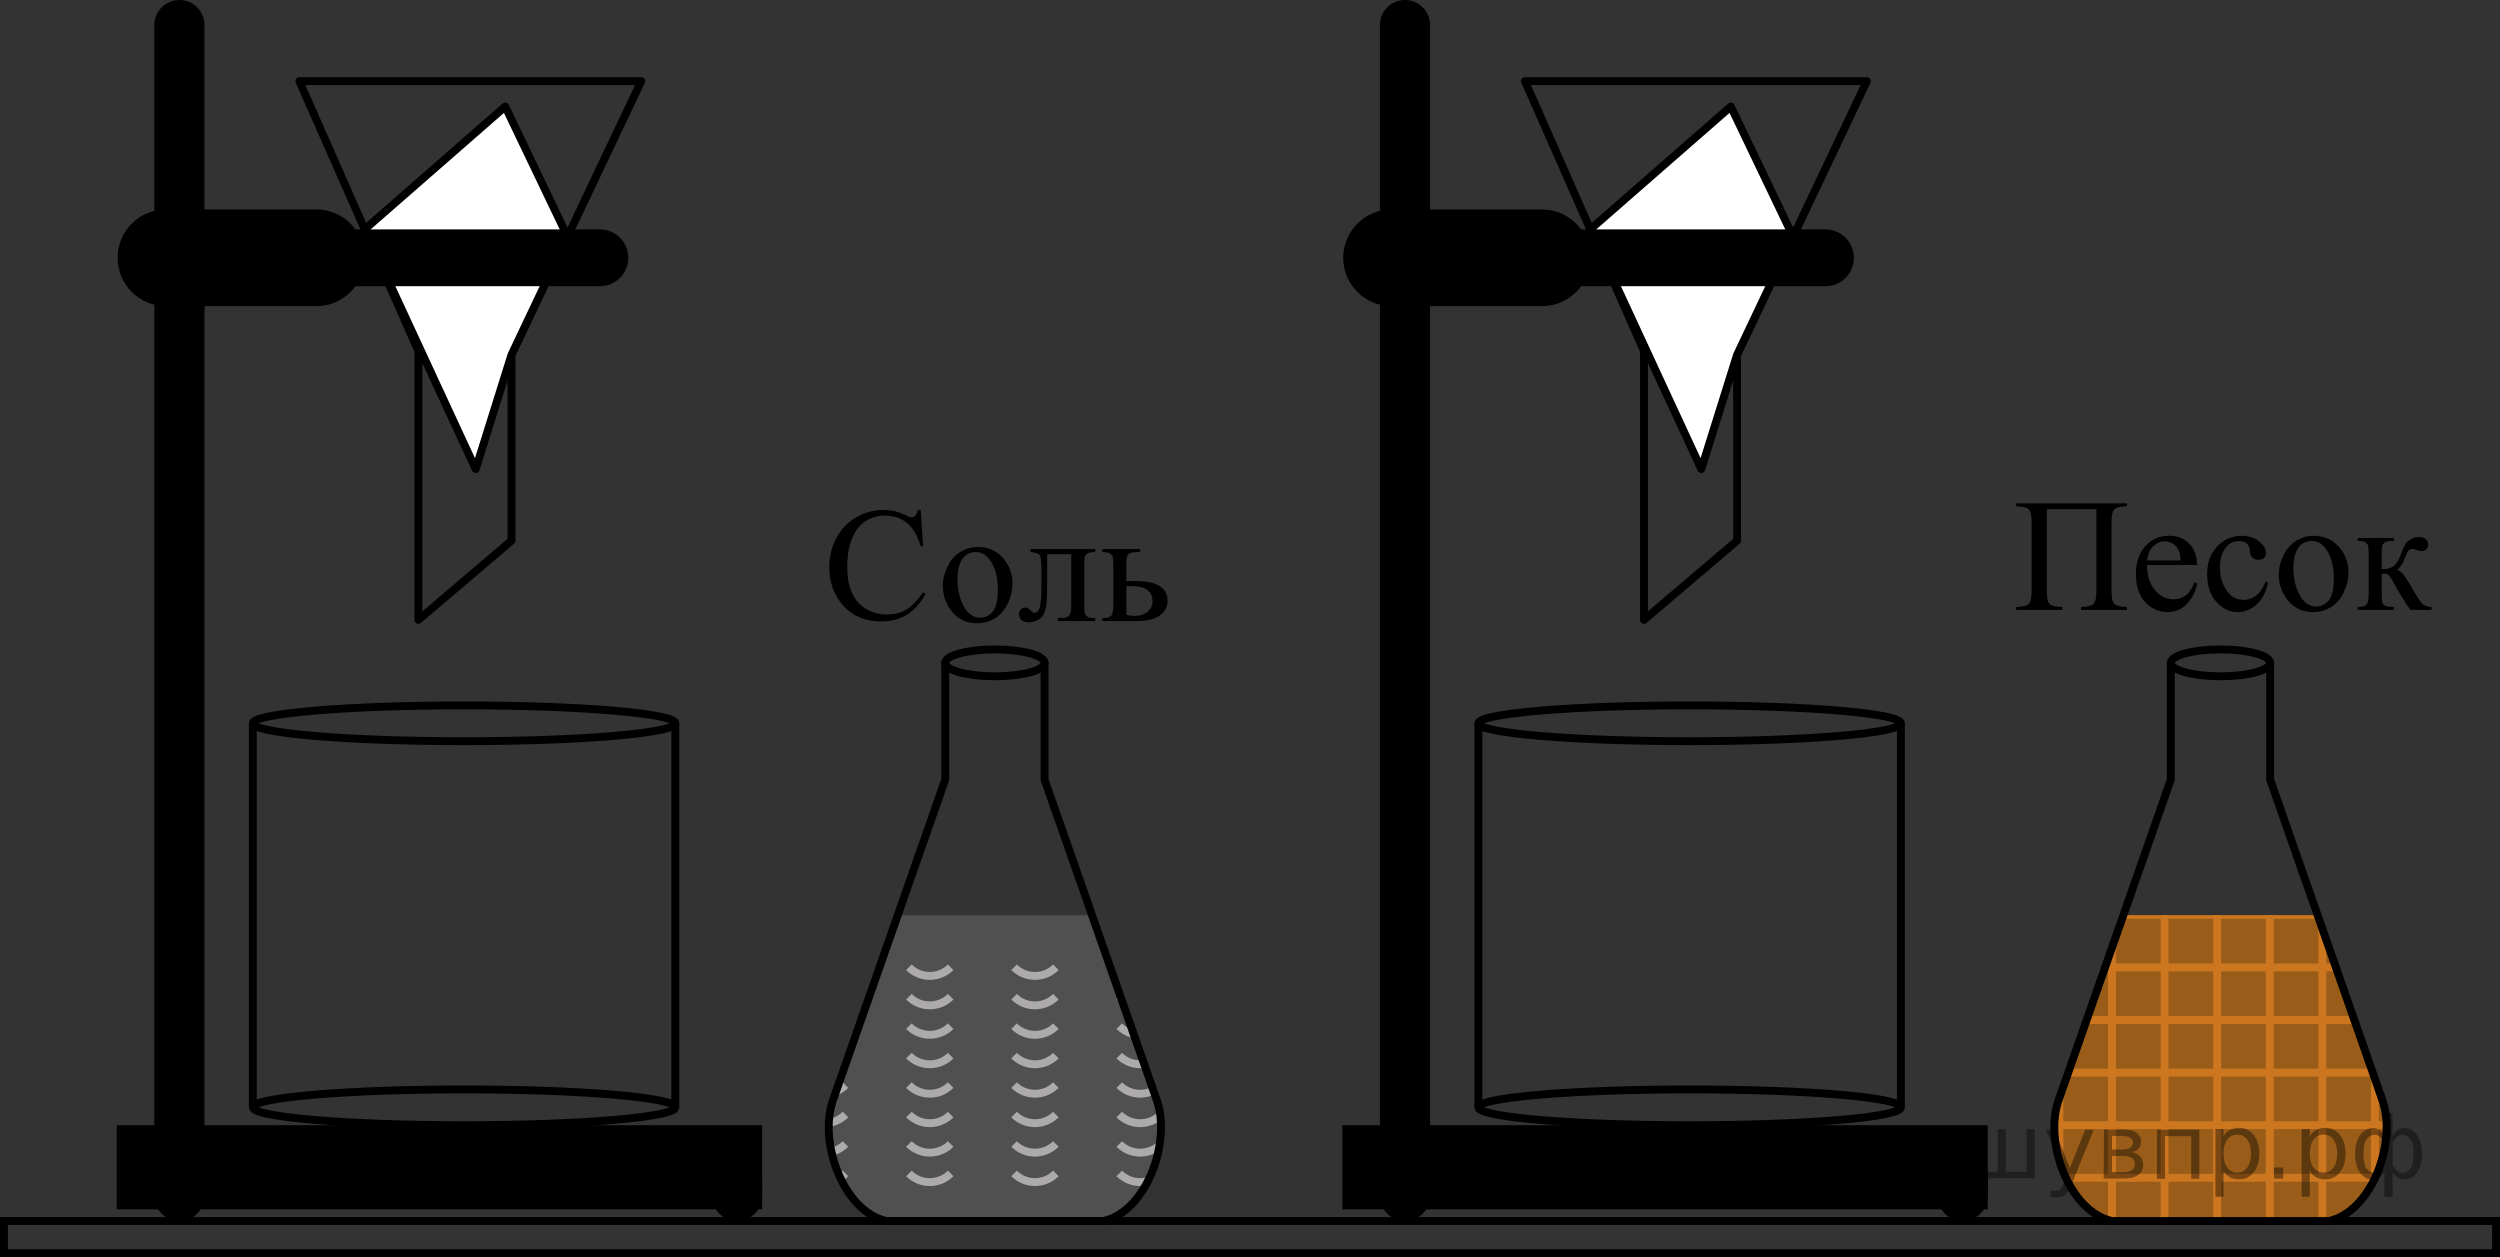 <?xml version="1.0" encoding="utf-8"?>
<!-- Generator: Adobe Illustrator 27.0.1, SVG Export Plug-In . SVG Version: 6.00 Build 0)  -->
<svg version="1.1" id="Слой_1" xmlns="http://www.w3.org/2000/svg" xmlns:xlink="http://www.w3.org/1999/xlink" x="0px" y="0px"
	 width="237.686px" height="119.524px" viewBox="0 0 237.686 119.524" enable-background="new 0 0 237.686 119.524"
	 xml:space="preserve">
<rect x="0" y="0" width="237.686" height="119.524" fill="#333333" stroke="none"/>
<g>
	
		<rect x="0.375" y="116.085" fill="none" stroke="#000000" stroke-width="0.75" stroke-miterlimit="10" width="236.936" height="3.064"/>
	<rect x="11.098" y="106.979" width="61.362" height="8"/>
	<path d="M17.056,116.085L17.056,116.085c-1.316,0-2.383-1.067-2.383-2.383V2.383c0-1.316,1.067-2.383,2.383-2.383l0,0
		c1.316,0,2.383,1.067,2.383,2.383v111.319C19.439,115.018,18.372,116.085,17.056,116.085z"/>
	<path d="M70.077,116.085L70.077,116.085c-1.316,0-2.383-1.067-2.383-2.383V112c0-1.316,1.067-2.383,2.383-2.383l0,0
		c1.316,0,2.383,1.067,2.383,2.383v1.702C72.46,115.018,71.393,116.085,70.077,116.085z"/>
	<path d="M30.077,29.106H15.779c-2.538,0-4.596-2.058-4.596-4.596l0,0c0-2.538,2.058-4.596,4.596-4.596h14.298
		c2.538,0,4.596,2.058,4.596,4.596l0,0C34.673,27.049,32.615,29.106,30.077,29.106z"/>
	
		<ellipse fill="none" stroke="#000000" stroke-width="0.75" stroke-miterlimit="10" cx="44.12" cy="68.766" rx="20.085" ry="1.702"/>
	
		<ellipse fill="none" stroke="#000000" stroke-width="0.75" stroke-miterlimit="10" cx="44.12" cy="105.277" rx="20.085" ry="1.702"/>
	
		<line fill="none" stroke="#000000" stroke-width="0.75" stroke-miterlimit="10" x1="64.205" y1="105.277" x2="64.205" y2="68.766"/>
	
		<line fill="none" stroke="#000000" stroke-width="0.75" stroke-miterlimit="10" x1="24.035" y1="105.277" x2="24.035" y2="68.766"/>
	
		<polygon fill="none" stroke="#000000" stroke-width="0.75" stroke-linecap="round" stroke-linejoin="round" stroke-miterlimit="10" points="
		60.971,7.715 28.46,7.715 39.8,33.436 39.779,33.436 39.779,58.936 48.63,51.404 48.63,33.727 	"/>
	
		<polygon fill="#FFFFFF" stroke="#000000" stroke-width="0.75" stroke-linecap="round" stroke-linejoin="round" stroke-miterlimit="10" points="
		53.958,22.497 48.63,33.727 45.226,44.596 34.673,21.807 48.035,10.128 	"/>
	<path d="M57.035,27.213h-23.617c-1.492,0-2.702-1.21-2.702-2.702l0,0c0-1.492,1.21-2.702,2.702-2.702h23.617
		c1.492,0,2.702,1.21,2.702,2.702l0,0C59.737,26.003,58.527,27.213,57.035,27.213z"/>
	
		<ellipse fill="none" stroke="#000000" stroke-width="0.75" stroke-miterlimit="10" cx="94.588" cy="63.021" rx="4.723" ry="1.277"/>
	<path opacity="0.25" fill="#ADAAAA" d="M85.35,87.021h18.477c0,0,6.623,18.106,6.55,19.765s-0.186,7.65-5.461,9.299
		c-5.53,0-21.07-0.115-21.07-0.115s-8.503-3.248-3.46-14.785C84.218,90.253,85.35,87.021,85.35,87.021z"/>
	<g>
		<defs>
			<path id="SVGID_1_" d="M85.35,87.021h18.477c0,0,6.623,18.106,6.55,19.765s-0.186,7.65-5.461,9.299
				c-5.53,0-21.07-0.115-21.07-0.115s-8.503-3.248-3.46-14.785C84.218,90.253,85.35,87.021,85.35,87.021z"/>
		</defs>
		<clipPath id="SVGID_00000125563364917956104050000004248185430232837032_">
			<use xlink:href="#SVGID_1_"  overflow="visible"/>
		</clipPath>
		<g clip-path="url(#SVGID_00000125563364917956104050000004248185430232837032_)">
			<path fill="none" stroke="#ADAAAA" stroke-width="0.75" stroke-miterlimit="10" d="M80.385,91.962
				c-1.097,1.097-2.875,1.097-3.972,0"/>
			<path fill="none" stroke="#ADAAAA" stroke-width="0.75" stroke-miterlimit="10" d="M90.385,91.962
				c-1.097,1.097-2.875,1.097-3.972,0"/>
			<path fill="none" stroke="#ADAAAA" stroke-width="0.75" stroke-miterlimit="10" d="M100.385,91.962
				c-1.097,1.097-2.875,1.097-3.972,0"/>
			<path fill="none" stroke="#ADAAAA" stroke-width="0.75" stroke-miterlimit="10" d="M110.385,91.962
				c-1.097,1.097-2.875,1.097-3.972,0"/>
			<path fill="none" stroke="#ADAAAA" stroke-width="0.75" stroke-miterlimit="10" d="M80.385,94.762
				c-1.097,1.097-2.875,1.097-3.972,0"/>
			<path fill="none" stroke="#ADAAAA" stroke-width="0.75" stroke-miterlimit="10" d="M90.385,94.762
				c-1.097,1.097-2.875,1.097-3.972,0"/>
			<path fill="none" stroke="#ADAAAA" stroke-width="0.75" stroke-miterlimit="10" d="M100.385,94.762
				c-1.097,1.097-2.875,1.097-3.972,0"/>
			<path fill="none" stroke="#ADAAAA" stroke-width="0.75" stroke-miterlimit="10" d="M110.385,94.762
				c-1.097,1.097-2.875,1.097-3.972,0"/>
			<path fill="none" stroke="#ADAAAA" stroke-width="0.75" stroke-miterlimit="10" d="M80.385,97.562
				c-1.097,1.097-2.875,1.097-3.972,0"/>
			<path fill="none" stroke="#ADAAAA" stroke-width="0.75" stroke-miterlimit="10" d="M90.385,97.562
				c-1.097,1.097-2.875,1.097-3.972,0"/>
			<path fill="none" stroke="#ADAAAA" stroke-width="0.75" stroke-miterlimit="10" d="M100.385,97.562
				c-1.097,1.097-2.875,1.097-3.972,0"/>
			<path fill="none" stroke="#ADAAAA" stroke-width="0.75" stroke-miterlimit="10" d="M110.385,97.562
				c-1.097,1.097-2.875,1.097-3.972,0"/>
			<path fill="none" stroke="#ADAAAA" stroke-width="0.75" stroke-miterlimit="10" d="M80.385,100.363
				c-1.097,1.097-2.875,1.097-3.972,0"/>
			<path fill="none" stroke="#ADAAAA" stroke-width="0.75" stroke-miterlimit="10" d="M90.385,100.363
				c-1.097,1.097-2.875,1.097-3.972,0"/>
			<path fill="none" stroke="#ADAAAA" stroke-width="0.75" stroke-miterlimit="10" d="M100.385,100.363
				c-1.097,1.097-2.875,1.097-3.972,0"/>
			<path fill="none" stroke="#ADAAAA" stroke-width="0.75" stroke-miterlimit="10" d="M110.385,100.363
				c-1.097,1.097-2.875,1.097-3.972,0"/>
			<path fill="none" stroke="#ADAAAA" stroke-width="0.75" stroke-miterlimit="10" d="M80.385,103.163
				c-1.097,1.097-2.875,1.097-3.972,0"/>
			<path fill="none" stroke="#ADAAAA" stroke-width="0.75" stroke-miterlimit="10" d="M90.385,103.163
				c-1.097,1.097-2.875,1.097-3.972,0"/>
			<path fill="none" stroke="#ADAAAA" stroke-width="0.75" stroke-miterlimit="10" d="M100.385,103.163
				c-1.097,1.097-2.875,1.097-3.972,0"/>
			<path fill="none" stroke="#ADAAAA" stroke-width="0.75" stroke-miterlimit="10" d="M110.385,103.163
				c-1.097,1.097-2.875,1.097-3.972,0"/>
			<path fill="none" stroke="#ADAAAA" stroke-width="0.75" stroke-miterlimit="10" d="M80.385,105.964
				c-1.097,1.097-2.875,1.097-3.972,0"/>
			<path fill="none" stroke="#ADAAAA" stroke-width="0.75" stroke-miterlimit="10" d="M90.385,105.964
				c-1.097,1.097-2.875,1.097-3.972,0"/>
			<path fill="none" stroke="#ADAAAA" stroke-width="0.75" stroke-miterlimit="10" d="M100.385,105.964
				c-1.097,1.097-2.875,1.097-3.972,0"/>
			<path fill="none" stroke="#ADAAAA" stroke-width="0.75" stroke-miterlimit="10" d="M110.385,105.964
				c-1.097,1.097-2.875,1.097-3.972,0"/>
			<path fill="none" stroke="#ADAAAA" stroke-width="0.75" stroke-miterlimit="10" d="M80.385,108.764
				c-1.097,1.097-2.875,1.097-3.972,0"/>
			<path fill="none" stroke="#ADAAAA" stroke-width="0.75" stroke-miterlimit="10" d="M90.385,108.764
				c-1.097,1.097-2.875,1.097-3.972,0"/>
			<path fill="none" stroke="#ADAAAA" stroke-width="0.75" stroke-miterlimit="10" d="M100.385,108.764
				c-1.097,1.097-2.875,1.097-3.972,0"/>
			<path fill="none" stroke="#ADAAAA" stroke-width="0.75" stroke-miterlimit="10" d="M110.385,108.764
				c-1.097,1.097-2.875,1.097-3.972,0"/>
			<path fill="none" stroke="#ADAAAA" stroke-width="0.75" stroke-miterlimit="10" d="M80.385,111.564
				c-1.097,1.097-2.875,1.097-3.972,0"/>
			<path fill="none" stroke="#ADAAAA" stroke-width="0.75" stroke-miterlimit="10" d="M90.385,111.564
				c-1.097,1.097-2.875,1.097-3.972,0"/>
			<path fill="none" stroke="#ADAAAA" stroke-width="0.75" stroke-miterlimit="10" d="M100.385,111.564
				c-1.097,1.097-2.875,1.097-3.972,0"/>
			<path fill="none" stroke="#ADAAAA" stroke-width="0.75" stroke-miterlimit="10" d="M110.385,111.564
				c-1.097,1.097-2.875,1.097-3.972,0"/>
		</g>
	</g>
	
		<path fill="none" stroke="#000000" stroke-width="0.75" stroke-linecap="round" stroke-linejoin="round" stroke-miterlimit="10" d="
		M99.311,63.021v11.106l10.678,30.494c1.384,3.952-0.988,10.546-5.073,11.464h-8.062h-2.266H84.26
		c-4.086-0.917-6.457-7.512-5.073-11.464l10.678-30.494V63.021"/>
	<rect x="127.621" y="106.979" width="61.362" height="8"/>
	<path d="M133.579,116.085L133.579,116.085c-1.316,0-2.383-1.067-2.383-2.383V2.383c0-1.316,1.067-2.383,2.383-2.383l0,0
		c1.316,0,2.383,1.067,2.383,2.383v111.319C135.962,115.018,134.895,116.085,133.579,116.085z"/>
	<path d="M186.6,116.085L186.6,116.085c-1.316,0-2.383-1.067-2.383-2.383V112c0-1.316,1.067-2.383,2.383-2.383l0,0
		c1.316,0,2.383,1.067,2.383,2.383v1.702C188.983,115.018,187.916,116.085,186.6,116.085z"/>
	<path d="M146.6,29.106h-14.298c-2.538,0-4.596-2.058-4.596-4.596l0,0c0-2.538,2.058-4.596,4.596-4.596h14.298
		c2.538,0,4.596,2.058,4.596,4.596l0,0C151.196,27.049,149.138,29.106,146.6,29.106z"/>
	
		<ellipse fill="none" stroke="#000000" stroke-width="0.75" stroke-miterlimit="10" cx="160.643" cy="68.766" rx="20.085" ry="1.702"/>
	
		<ellipse fill="none" stroke="#000000" stroke-width="0.75" stroke-miterlimit="10" cx="160.643" cy="105.277" rx="20.085" ry="1.702"/>
	
		<line fill="none" stroke="#000000" stroke-width="0.75" stroke-miterlimit="10" x1="180.728" y1="105.277" x2="180.728" y2="68.766"/>
	
		<line fill="none" stroke="#000000" stroke-width="0.75" stroke-miterlimit="10" x1="140.558" y1="105.277" x2="140.558" y2="68.766"/>
	
		<polygon fill="none" stroke="#000000" stroke-width="0.75" stroke-linecap="round" stroke-linejoin="round" stroke-miterlimit="10" points="
		177.494,7.715 144.983,7.715 156.323,33.436 156.302,33.436 156.302,58.936 165.153,51.404 165.153,33.727 	"/>
	
		<polygon fill="#FFFFFF" stroke="#000000" stroke-width="0.75" stroke-linecap="round" stroke-linejoin="round" stroke-miterlimit="10" points="
		170.481,22.497 165.153,33.727 161.749,44.596 151.196,21.807 164.558,10.128 	"/>
	<path d="M173.558,27.213h-23.617c-1.492,0-2.702-1.21-2.702-2.702l0,0c0-1.492,1.21-2.702,2.702-2.702h23.617
		c1.492,0,2.702,1.21,2.702,2.702l0,0C176.26,26.003,175.05,27.213,173.558,27.213z"/>
	
		<ellipse fill="none" stroke="#000000" stroke-width="0.75" stroke-miterlimit="10" cx="211.111" cy="63.021" rx="4.723" ry="1.277"/>
	<path opacity="0.5" fill="#FF8800" d="M201.873,87.021h18.477c0,0,6.623,18.106,6.55,19.765
		c-0.072,1.659-0.186,7.65-5.461,9.299c-5.53,0-21.07-0.115-21.07-0.115s-8.503-3.248-3.46-14.785
		C200.741,90.253,201.873,87.021,201.873,87.021z"/>
	<g>
		<defs>
			<path id="SVGID_00000084518332086956603980000012985198237114863771_" d="M201.873,87.021h18.477
				c0,0,6.623,18.106,6.55,19.765c-0.072,1.659-0.186,7.65-5.461,9.299c-5.53,0-21.07-0.115-21.07-0.115
				s-8.503-3.248-3.46-14.785C200.741,90.253,201.873,87.021,201.873,87.021z"/>
		</defs>
		<clipPath id="SVGID_00000150101563633880096440000001966953407093672094_">
			<use xlink:href="#SVGID_00000084518332086956603980000012985198237114863771_"  overflow="visible"/>
		</clipPath>
		<g clip-path="url(#SVGID_00000150101563633880096440000001966953407093672094_)">
			
				<line fill="none" stroke="#CC761F" stroke-width="0.75" stroke-miterlimit="10" x1="190.797" y1="81.979" x2="240.872" y2="81.979"/>
			
				<line fill="none" stroke="#CC761F" stroke-width="0.75" stroke-miterlimit="10" x1="190.797" y1="86.979" x2="240.872" y2="86.979"/>
			
				<line fill="none" stroke="#CC761F" stroke-width="0.75" stroke-miterlimit="10" x1="190.797" y1="91.979" x2="240.872" y2="91.979"/>
			
				<line fill="none" stroke="#CC761F" stroke-width="0.75" stroke-miterlimit="10" x1="190.797" y1="96.979" x2="240.872" y2="96.979"/>
			
				<line fill="none" stroke="#CC761F" stroke-width="0.75" stroke-miterlimit="10" x1="190.797" y1="101.979" x2="240.872" y2="101.979"/>
			
				<line fill="none" stroke="#CC761F" stroke-width="0.75" stroke-miterlimit="10" x1="190.797" y1="106.979" x2="240.872" y2="106.979"/>
			
				<line fill="none" stroke="#CC761F" stroke-width="0.75" stroke-miterlimit="10" x1="190.797" y1="111.979" x2="240.872" y2="111.979"/>
			
				<line fill="none" stroke="#CC761F" stroke-width="0.75" stroke-miterlimit="10" x1="190.797" y1="116.979" x2="240.872" y2="116.979"/>
			
				<line fill="none" stroke="#CC761F" stroke-width="0.75" stroke-miterlimit="10" x1="190.797" y1="121.979" x2="240.872" y2="121.979"/>
			
				<line fill="none" stroke="#CC761F" stroke-width="0.75" stroke-miterlimit="10" x1="190.797" y1="126.979" x2="240.872" y2="126.979"/>
			
				<line fill="none" stroke="#CC761F" stroke-width="0.75" stroke-miterlimit="10" x1="190.797" y1="131.979" x2="240.872" y2="131.979"/>
			
				<line fill="none" stroke="#CC761F" stroke-width="0.75" stroke-miterlimit="10" x1="190.797" y1="132.079" x2="190.797" y2="81.879"/>
			
				<line fill="none" stroke="#CC761F" stroke-width="0.75" stroke-miterlimit="10" x1="195.797" y1="132.079" x2="195.797" y2="81.879"/>
			
				<line fill="none" stroke="#CC761F" stroke-width="0.75" stroke-miterlimit="10" x1="200.797" y1="132.079" x2="200.797" y2="81.879"/>
			
				<line fill="none" stroke="#CC761F" stroke-width="0.75" stroke-miterlimit="10" x1="205.797" y1="132.079" x2="205.797" y2="81.879"/>
			
				<line fill="none" stroke="#CC761F" stroke-width="0.75" stroke-miterlimit="10" x1="210.797" y1="132.079" x2="210.797" y2="81.879"/>
			
				<line fill="none" stroke="#CC761F" stroke-width="0.75" stroke-miterlimit="10" x1="215.797" y1="132.079" x2="215.797" y2="81.879"/>
			
				<line fill="none" stroke="#CC761F" stroke-width="0.75" stroke-miterlimit="10" x1="220.797" y1="132.079" x2="220.797" y2="81.879"/>
			
				<line fill="none" stroke="#CC761F" stroke-width="0.75" stroke-miterlimit="10" x1="225.797" y1="132.079" x2="225.797" y2="81.879"/>
			
				<line fill="none" stroke="#CC761F" stroke-width="0.75" stroke-miterlimit="10" x1="230.797" y1="132.079" x2="230.797" y2="81.879"/>
			
				<line fill="none" stroke="#CC761F" stroke-width="0.75" stroke-miterlimit="10" x1="235.797" y1="132.079" x2="235.797" y2="81.879"/>
			
				<line fill="none" stroke="#CC761F" stroke-width="0.75" stroke-miterlimit="10" x1="240.797" y1="132.079" x2="240.797" y2="81.879"/>
		</g>
	</g>
	
		<path fill="none" stroke="#000000" stroke-width="0.75" stroke-linecap="round" stroke-linejoin="round" stroke-miterlimit="10" d="
		M215.834,63.021v11.106l10.678,30.494c1.384,3.952-0.988,10.546-5.073,11.464h-8.062h-2.266H200.783
		c-4.086-0.917-6.457-7.512-5.073-11.464l10.678-30.494V63.021"/>
	<g>
		<g>
			<defs>
				
					<rect id="SVGID_00000049902781127914493510000007847750121938099106_" x="75.481" y="45.261" width="37.7" height="17.761"/>
			</defs>
			<clipPath id="SVGID_00000150784830396531996660000002881283094779685565_">
				<use xlink:href="#SVGID_00000049902781127914493510000007847750121938099106_"  overflow="visible"/>
			</clipPath>
			<g clip-path="url(#SVGID_00000150784830396531996660000002881283094779685565_)">
			</g>
		</g>
		<g>
			<defs>
				<polygon id="SVGID_00000096033380402777136180000017500123757216403097_" points="75.984,63.007 113.683,63.007 
					113.683,44.925 75.984,44.925 75.984,63.007 				"/>
			</defs>
			<clipPath id="SVGID_00000176746136769177610620000011156443087438833560_">
				<use xlink:href="#SVGID_00000096033380402777136180000017500123757216403097_"  overflow="visible"/>
			</clipPath>
			<g clip-path="url(#SVGID_00000176746136769177610620000011156443087438833560_)">
				<path d="M87.533,48.486l0.232,3.444h-0.232c-0.31-1.031-0.752-1.772-1.328-2.227
					c-0.575-0.453-1.265-0.68-2.07-0.68c-0.675,0-1.285,0.171-1.83,0.512
					c-0.545,0.342-0.974,0.886-1.286,1.633s-0.469,1.676-0.469,2.786c0,0.917,0.147,1.711,0.443,2.384
					c0.295,0.672,0.738,1.188,1.331,1.546c0.592,0.358,1.269,0.538,2.028,0.538c0.66,0,1.243-0.141,1.748-0.422
					s1.06-0.841,1.665-1.678l0.232,0.149c-0.51,0.901-1.105,1.562-1.785,1.98c-0.68,0.418-1.488,0.627-2.422,0.627
					c-1.685,0-2.99-0.622-3.915-1.867c-0.69-0.927-1.035-2.018-1.035-3.272c0-1.011,0.227-1.94,0.682-2.786
					s1.081-1.503,1.879-1.969c0.797-0.466,1.669-0.699,2.613-0.699c0.735,0,1.46,0.18,2.175,0.538
					c0.21,0.109,0.36,0.165,0.45,0.165c0.135,0,0.252-0.048,0.352-0.143c0.13-0.134,0.222-0.321,0.277-0.56
					H87.533z"/>
			</g>
			<g clip-path="url(#SVGID_00000176746136769177610620000011156443087438833560_)">
				<path d="M92.96,52.002c1.04,0,1.875,0.394,2.505,1.181c0.535,0.672,0.802,1.444,0.802,2.315
					c0,0.613-0.147,1.233-0.442,1.86c-0.295,0.628-0.701,1.101-1.219,1.42c-0.518,0.318-1.094,0.477-1.728,0.477
					c-1.035,0-1.857-0.411-2.467-1.232c-0.515-0.692-0.772-1.469-0.772-2.331c0-0.627,0.156-1.251,0.469-1.871
					s0.724-1.078,1.233-1.375C91.85,52.15,92.39,52.002,92.96,52.002z M92.727,52.487
					c-0.265,0-0.531,0.079-0.799,0.235c-0.268,0.157-0.484,0.433-0.649,0.826
					c-0.165,0.394-0.247,0.898-0.247,1.517c0,0.996,0.199,1.855,0.596,2.577c0.398,0.722,0.921,1.083,1.571,1.083
					c0.485,0,0.885-0.199,1.2-0.598s0.472-1.083,0.472-2.055c0-1.215-0.262-2.171-0.787-2.868
					C93.73,52.727,93.277,52.487,92.727,52.487z"/>
				<path d="M97.985,52.204h6.142v0.283c-0.34,0-0.566,0.034-0.679,0.102c-0.113,0.066-0.201,0.15-0.266,0.25
					c-0.065,0.1-0.098,0.423-0.098,0.971v3.631c0,0.528,0.027,0.844,0.083,0.945
					c0.055,0.102,0.141,0.191,0.259,0.269c0.117,0.078,0.351,0.116,0.701,0.116v0.276h-3.555v-0.276
					c0.385,0,0.651-0.019,0.798-0.06s0.264-0.136,0.349-0.288c0.085-0.151,0.127-0.479,0.127-0.982v-4.751h-2.288
					v2.884c0,1.091-0.049,1.856-0.146,2.297c-0.098,0.44-0.29,0.768-0.578,0.979
					c-0.288,0.212-0.616,0.317-0.986,0.317c-0.64,0-0.96-0.264-0.96-0.791c0-0.18,0.051-0.326,0.154-0.441
					c0.102-0.114,0.236-0.172,0.401-0.172c0.175,0,0.337,0.072,0.487,0.217c0.195,0.19,0.342,0.284,0.442,0.284
					c0.225,0,0.389-0.189,0.491-0.565s0.154-1.034,0.154-1.976v-1.51c0-0.776-0.056-1.25-0.169-1.419
					c-0.113-0.169-0.401-0.272-0.866-0.307V52.204z"/>
				<path d="M107.089,55.252l0.855-0.015c2.04,0,3.06,0.627,3.06,1.882c0,0.583-0.248,1.05-0.746,1.401
					c-0.498,0.351-1.214,0.526-2.148,0.526h-3.3v-0.276c0.445,0,0.73-0.081,0.855-0.243
					c0.125-0.161,0.188-0.523,0.188-1.087v-3.631c0-0.532-0.027-0.848-0.083-0.944
					c-0.055-0.098-0.14-0.185-0.255-0.262c-0.115-0.077-0.35-0.116-0.705-0.116v-0.283h3.592v0.283
					c-0.495,0-0.8,0.029-0.915,0.086c-0.115,0.058-0.21,0.132-0.285,0.225c-0.075,0.092-0.112,0.43-0.112,1.012
					V55.252z M107.089,58.457c0.265,0.069,0.53,0.104,0.795,0.104c0.5,0,0.906-0.132,1.219-0.397
					c0.312-0.264,0.469-0.598,0.469-1.001c0-0.956-0.667-1.435-2.002-1.435c-0.115,0-0.275,0.003-0.48,0.008V58.457z"
					/>
			</g>
		</g>
	</g>
	<g>
		<g>
			<g>
				<path d="M199.313,48.408h-4.717v7.732c0,0.668,0.086,1.091,0.258,1.27c0.173,0.18,0.576,0.279,1.211,0.299
					v0.276h-4.38V57.709c0.63-0.019,1.033-0.119,1.208-0.299s0.263-0.603,0.263-1.27v-6.44
					c0-0.667-0.088-1.091-0.263-1.27c-0.175-0.18-0.578-0.279-1.208-0.299V47.855h10.537v0.276
					c-0.63,0.019-1.033,0.119-1.208,0.299c-0.175,0.179-0.263,0.603-0.263,1.27v6.44
					c0,0.668,0.087,1.091,0.263,1.27c0.175,0.18,0.578,0.279,1.208,0.299v0.276h-4.373V57.709
					c0.625-0.019,1.025-0.118,1.2-0.295c0.175-0.177,0.262-0.602,0.262-1.274V48.408z"/>
				<path d="M204.135,53.72c-0.005,1.016,0.243,1.812,0.743,2.391s1.087,0.866,1.762,0.866
					c0.45,0,0.841-0.123,1.174-0.369c0.333-0.247,0.611-0.669,0.836-1.267l0.233,0.149
					c-0.105,0.683-0.41,1.304-0.915,1.864c-0.505,0.56-1.138,0.84-1.897,0.84c-0.825,0-1.531-0.319-2.119-0.96
					c-0.587-0.64-0.881-1.5-0.881-2.581c0-1.17,0.301-2.083,0.904-2.738c0.603-0.655,1.358-0.983,2.269-0.983
					c0.77,0,1.402,0.253,1.897,0.759c0.495,0.506,0.743,1.182,0.743,2.029H204.135z M204.135,53.286h3.18
					c-0.025-0.439-0.078-0.747-0.158-0.926c-0.125-0.279-0.311-0.498-0.559-0.659
					c-0.248-0.159-0.506-0.238-0.776-0.238c-0.415,0-0.786,0.16-1.114,0.482
					C204.381,52.267,204.191,52.714,204.135,53.286z"/>
				<path d="M215.632,55.386c-0.185,0.901-0.547,1.595-1.087,2.08c-0.54,0.486-1.137,0.729-1.792,0.729
					c-0.78,0-1.46-0.326-2.04-0.979c-0.58-0.652-0.87-1.534-0.87-2.644c0-1.076,0.321-1.95,0.964-2.622
					c0.642-0.673,1.414-1.009,2.313-1.009c0.675,0,1.23,0.178,1.665,0.534s0.652,0.726,0.652,1.11
					c0,0.19-0.061,0.343-0.184,0.46c-0.123,0.116-0.294,0.175-0.514,0.175c-0.295,0-0.518-0.095-0.667-0.283
					c-0.085-0.104-0.142-0.304-0.169-0.598s-0.129-0.519-0.304-0.673c-0.175-0.149-0.417-0.224-0.728-0.224
					c-0.5,0-0.902,0.184-1.208,0.553c-0.405,0.488-0.607,1.133-0.607,1.935c0,0.817,0.201,1.538,0.604,2.163
					c0.402,0.625,0.946,0.938,1.631,0.938c0.49,0,0.93-0.167,1.32-0.501c0.275-0.229,0.542-0.644,0.803-1.247
					L215.632,55.386z"/>
				<path d="M219.975,50.94c1.04,0,1.875,0.394,2.505,1.181c0.535,0.672,0.802,1.444,0.802,2.315
					c0,0.613-0.147,1.233-0.442,1.86c-0.295,0.628-0.701,1.101-1.219,1.42c-0.518,0.318-1.094,0.477-1.728,0.477
					c-1.035,0-1.857-0.411-2.467-1.232c-0.515-0.692-0.772-1.469-0.772-2.331c0-0.627,0.156-1.251,0.469-1.871
					s0.724-1.079,1.233-1.375C218.865,51.088,219.405,50.94,219.975,50.94z M219.742,51.425
					c-0.265,0-0.531,0.079-0.799,0.235c-0.268,0.157-0.484,0.433-0.649,0.827
					c-0.165,0.394-0.247,0.898-0.247,1.517c0,0.996,0.199,1.855,0.596,2.577c0.398,0.722,0.921,1.083,1.571,1.083
					c0.485,0,0.885-0.199,1.2-0.598s0.472-1.083,0.472-2.055c0-1.215-0.262-2.171-0.787-2.868
					C220.745,51.665,220.292,51.425,219.742,51.425z"/>
				<path d="M231.186,57.985h-2.025c-0.63-0.911-1.2-1.846-1.71-2.802c-0.12-0.219-0.229-0.382-0.326-0.489
					c-0.098-0.106-0.231-0.16-0.401-0.16c-0.06,0-0.155,0.005-0.285,0.015v1.83
					c0,0.493,0.028,0.809,0.086,0.945s0.162,0.235,0.311,0.295s0.402,0.09,0.757,0.09v0.276h-3.435V57.709
					c0.445,0,0.73-0.081,0.855-0.243c0.125-0.161,0.188-0.523,0.188-1.087V52.748c0-0.532-0.027-0.848-0.083-0.945
					c-0.055-0.098-0.14-0.185-0.255-0.262c-0.115-0.077-0.35-0.116-0.705-0.116v-0.283h3.435v0.283
					c-0.415,0-0.671,0.03-0.769,0.09c-0.098,0.06-0.186,0.134-0.267,0.221c-0.08,0.087-0.12,0.425-0.12,1.012
					v1.345c0.115,0.011,0.192,0.016,0.232,0.016c0.305,0,0.591-0.086,0.858-0.258
					c0.268-0.172,0.506-0.537,0.716-1.095c0.195-0.528,0.356-0.884,0.484-1.069s0.305-0.335,0.532-0.452
					s0.466-0.176,0.716-0.176c0.27,0,0.485,0.065,0.645,0.194c0.16,0.13,0.24,0.299,0.24,0.509
					c0,0.174-0.058,0.323-0.173,0.445c-0.115,0.122-0.275,0.183-0.48,0.183c-0.11,0-0.248-0.029-0.412-0.09
					c-0.21-0.074-0.37-0.111-0.48-0.111c-0.231,0-0.42,0.196-0.57,0.59c-0.17,0.453-0.295,0.746-0.375,0.878
					s-0.232,0.308-0.458,0.526c0.155,0.045,0.324,0.159,0.506,0.344s0.521,0.71,1.016,1.576
					c0.395,0.692,0.691,1.131,0.889,1.315c0.198,0.184,0.484,0.281,0.859,0.291V57.985z"/>
			</g>
		</g>
	</g>
</g>
<g style="stroke:none;fill:#000;fill-opacity:0.40"><path d="m 177.3,111.3 v 2.48 h -0.77 v -6.44 h 0.77 v 0.71 q 0.24,-0.42 0.61,-0.62 0.37,-0.20 0.88,-0.20 0.85,0 1.38,0.68 0.53,0.68 0.53,1.77 0,1.10 -0.53,1.77 -0.53,0.68 -1.38,0.68 -0.51,0 -0.88,-0.20 -0.37,-0.20 -0.61,-0.62 z m 2.61,-1.63 q 0,-0.85 -0.35,-1.32 -0.35,-0.48 -0.95,-0.48 -0.61,0 -0.96,0.48 -0.35,0.48 -0.35,1.32 0,0.85 0.35,1.33 0.35,0.48 0.96,0.48 0.61,0 0.95,-0.48 0.35,-0.48 0.35,-1.33 z"/><path d="m 186.0,109.5 v 0.38 h -3.52 q 0.05,0.79 0.47,1.21 0.43,0.41 1.19,0.41 0.44,0 0.85,-0.11 0.42,-0.11 0.82,-0.33 v 0.72 q -0.41,0.17 -0.85,0.27 -0.43,0.09 -0.88,0.09 -1.12,0 -1.77,-0.65 -0.65,-0.65 -0.65,-1.76 0,-1.15 0.62,-1.82 0.62,-0.68 1.67,-0.68 0.94,0 1.49,0.61 0.55,0.60 0.55,1.65 z m -0.77,-0.23 q -0.01,-0.63 -0.35,-1.00 -0.34,-0.38 -0.91,-0.38 -0.64,0 -1.03,0.36 -0.38,0.36 -0.44,1.02 z"/><path d="m 190.7,111.4 h 1.98 v -4.05 h 0.77 v 4.67 h -6.26 v -4.67 h 0.77 v 4.05 h 1.97 v -4.05 h 0.77 z"/><path d="m 197.0,112.5 q -0.33,0.83 -0.63,1.09 -0.31,0.25 -0.82,0.25 h -0.61 v -0.64 h 0.45 q 0.32,0 0.49,-0.15 0.17,-0.15 0.39,-0.71 l 0.14,-0.35 -1.89,-4.59 h 0.81 l 1.46,3.65 1.46,-3.65 h 0.81 z"/><path d="m 200.8,109.9 v 1.54 h 1.09 q 0.53,0 0.80,-0.20 0.28,-0.20 0.28,-0.57 0,-0.38 -0.28,-0.57 -0.28,-0.20 -0.80,-0.20 z m 0,-1.90 v 1.29 h 1.01 q 0.43,0 0.71,-0.17 0.28,-0.17 0.28,-0.48 0,-0.31 -0.28,-0.47 -0.28,-0.17 -0.71,-0.17 z m -0.77,-0.61 h 1.82 q 0.82,0 1.26,0.30 0.44,0.30 0.44,0.85 0,0.43 -0.23,0.68 -0.23,0.25 -0.67,0.31 0.53,0.10 0.82,0.42 0.29,0.32 0.29,0.79 0,0.62 -0.48,0.97 -0.48,0.34 -1.37,0.34 h -1.90 z"/><path d="m 209.1,107.4 v 4.67 h -0.77 v -4.05 h -2.49 v 4.05 h -0.77 v -4.67 z"/><path d="m 211.4,111.3 v 2.48 h -0.77 v -6.44 h 0.77 v 0.71 q 0.24,-0.42 0.61,-0.62 0.37,-0.20 0.88,-0.20 0.85,0 1.38,0.68 0.53,0.68 0.53,1.77 0,1.10 -0.53,1.77 -0.53,0.68 -1.38,0.68 -0.51,0 -0.88,-0.20 -0.37,-0.20 -0.61,-0.62 z m 2.61,-1.63 q 0,-0.85 -0.35,-1.32 -0.35,-0.48 -0.95,-0.48 -0.61,0 -0.96,0.48 -0.35,0.48 -0.35,1.32 0,0.85 0.35,1.33 0.35,0.48 0.96,0.48 0.61,0 0.95,-0.48 0.35,-0.48 0.35,-1.33 z"/><path d="m 216.2,111.0 h 0.88 v 1.06 h -0.88 z"/><path d="m 219.6,111.3 v 2.48 h -0.77 v -6.44 h 0.77 v 0.71 q 0.24,-0.42 0.61,-0.62 0.37,-0.20 0.88,-0.20 0.85,0 1.38,0.68 0.53,0.68 0.53,1.77 0,1.10 -0.53,1.77 -0.53,0.68 -1.38,0.68 -0.51,0 -0.88,-0.20 -0.37,-0.20 -0.61,-0.62 z m 2.61,-1.63 q 0,-0.85 -0.35,-1.32 -0.35,-0.48 -0.95,-0.48 -0.61,0 -0.96,0.48 -0.35,0.48 -0.35,1.32 0,0.85 0.35,1.33 0.35,0.48 0.96,0.48 0.61,0 0.95,-0.48 0.35,-0.48 0.35,-1.33 z"/><path d="m 224.7,109.7 q 0,0.98 0.30,1.40 0.30,0.41 0.82,0.41 0.41,0 0.88,-0.70 v -2.22 q -0.47,-0.70 -0.88,-0.70 -0.51,0 -0.82,0.42 -0.30,0.41 -0.30,1.39 z m 2,4.10 v -2.37 q -0.24,0.39 -0.51,0.55 -0.27,0.16 -0.62,0.16 -0.70,0 -1.18,-0.64 -0.48,-0.65 -0.48,-1.79 0,-1.15 0.48,-1.80 0.49,-0.66 1.18,-0.66 0.35,0 0.62,0.16 0.28,0.16 0.51,0.55 v -2.15 h 0.77 v 2.15 q 0.24,-0.39 0.51,-0.55 0.28,-0.16 0.62,-0.16 0.70,0 1.18,0.66 0.49,0.66 0.49,1.80 0,1.15 -0.49,1.79 -0.48,0.64 -1.18,0.64 -0.35,0 -0.62,-0.16 -0.27,-0.16 -0.51,-0.55 v 2.37 z m 2.77,-4.10 q 0,-0.98 -0.30,-1.39 -0.30,-0.42 -0.81,-0.42 -0.41,0 -0.88,0.70 v 2.22 q 0.47,0.70 0.88,0.70 0.51,0 0.81,-0.41 0.30,-0.42 0.30,-1.40 z"/></g></svg>

<!--File created and owned by https://sdamgia.ru. Copying is prohibited. All rights reserved.-->
